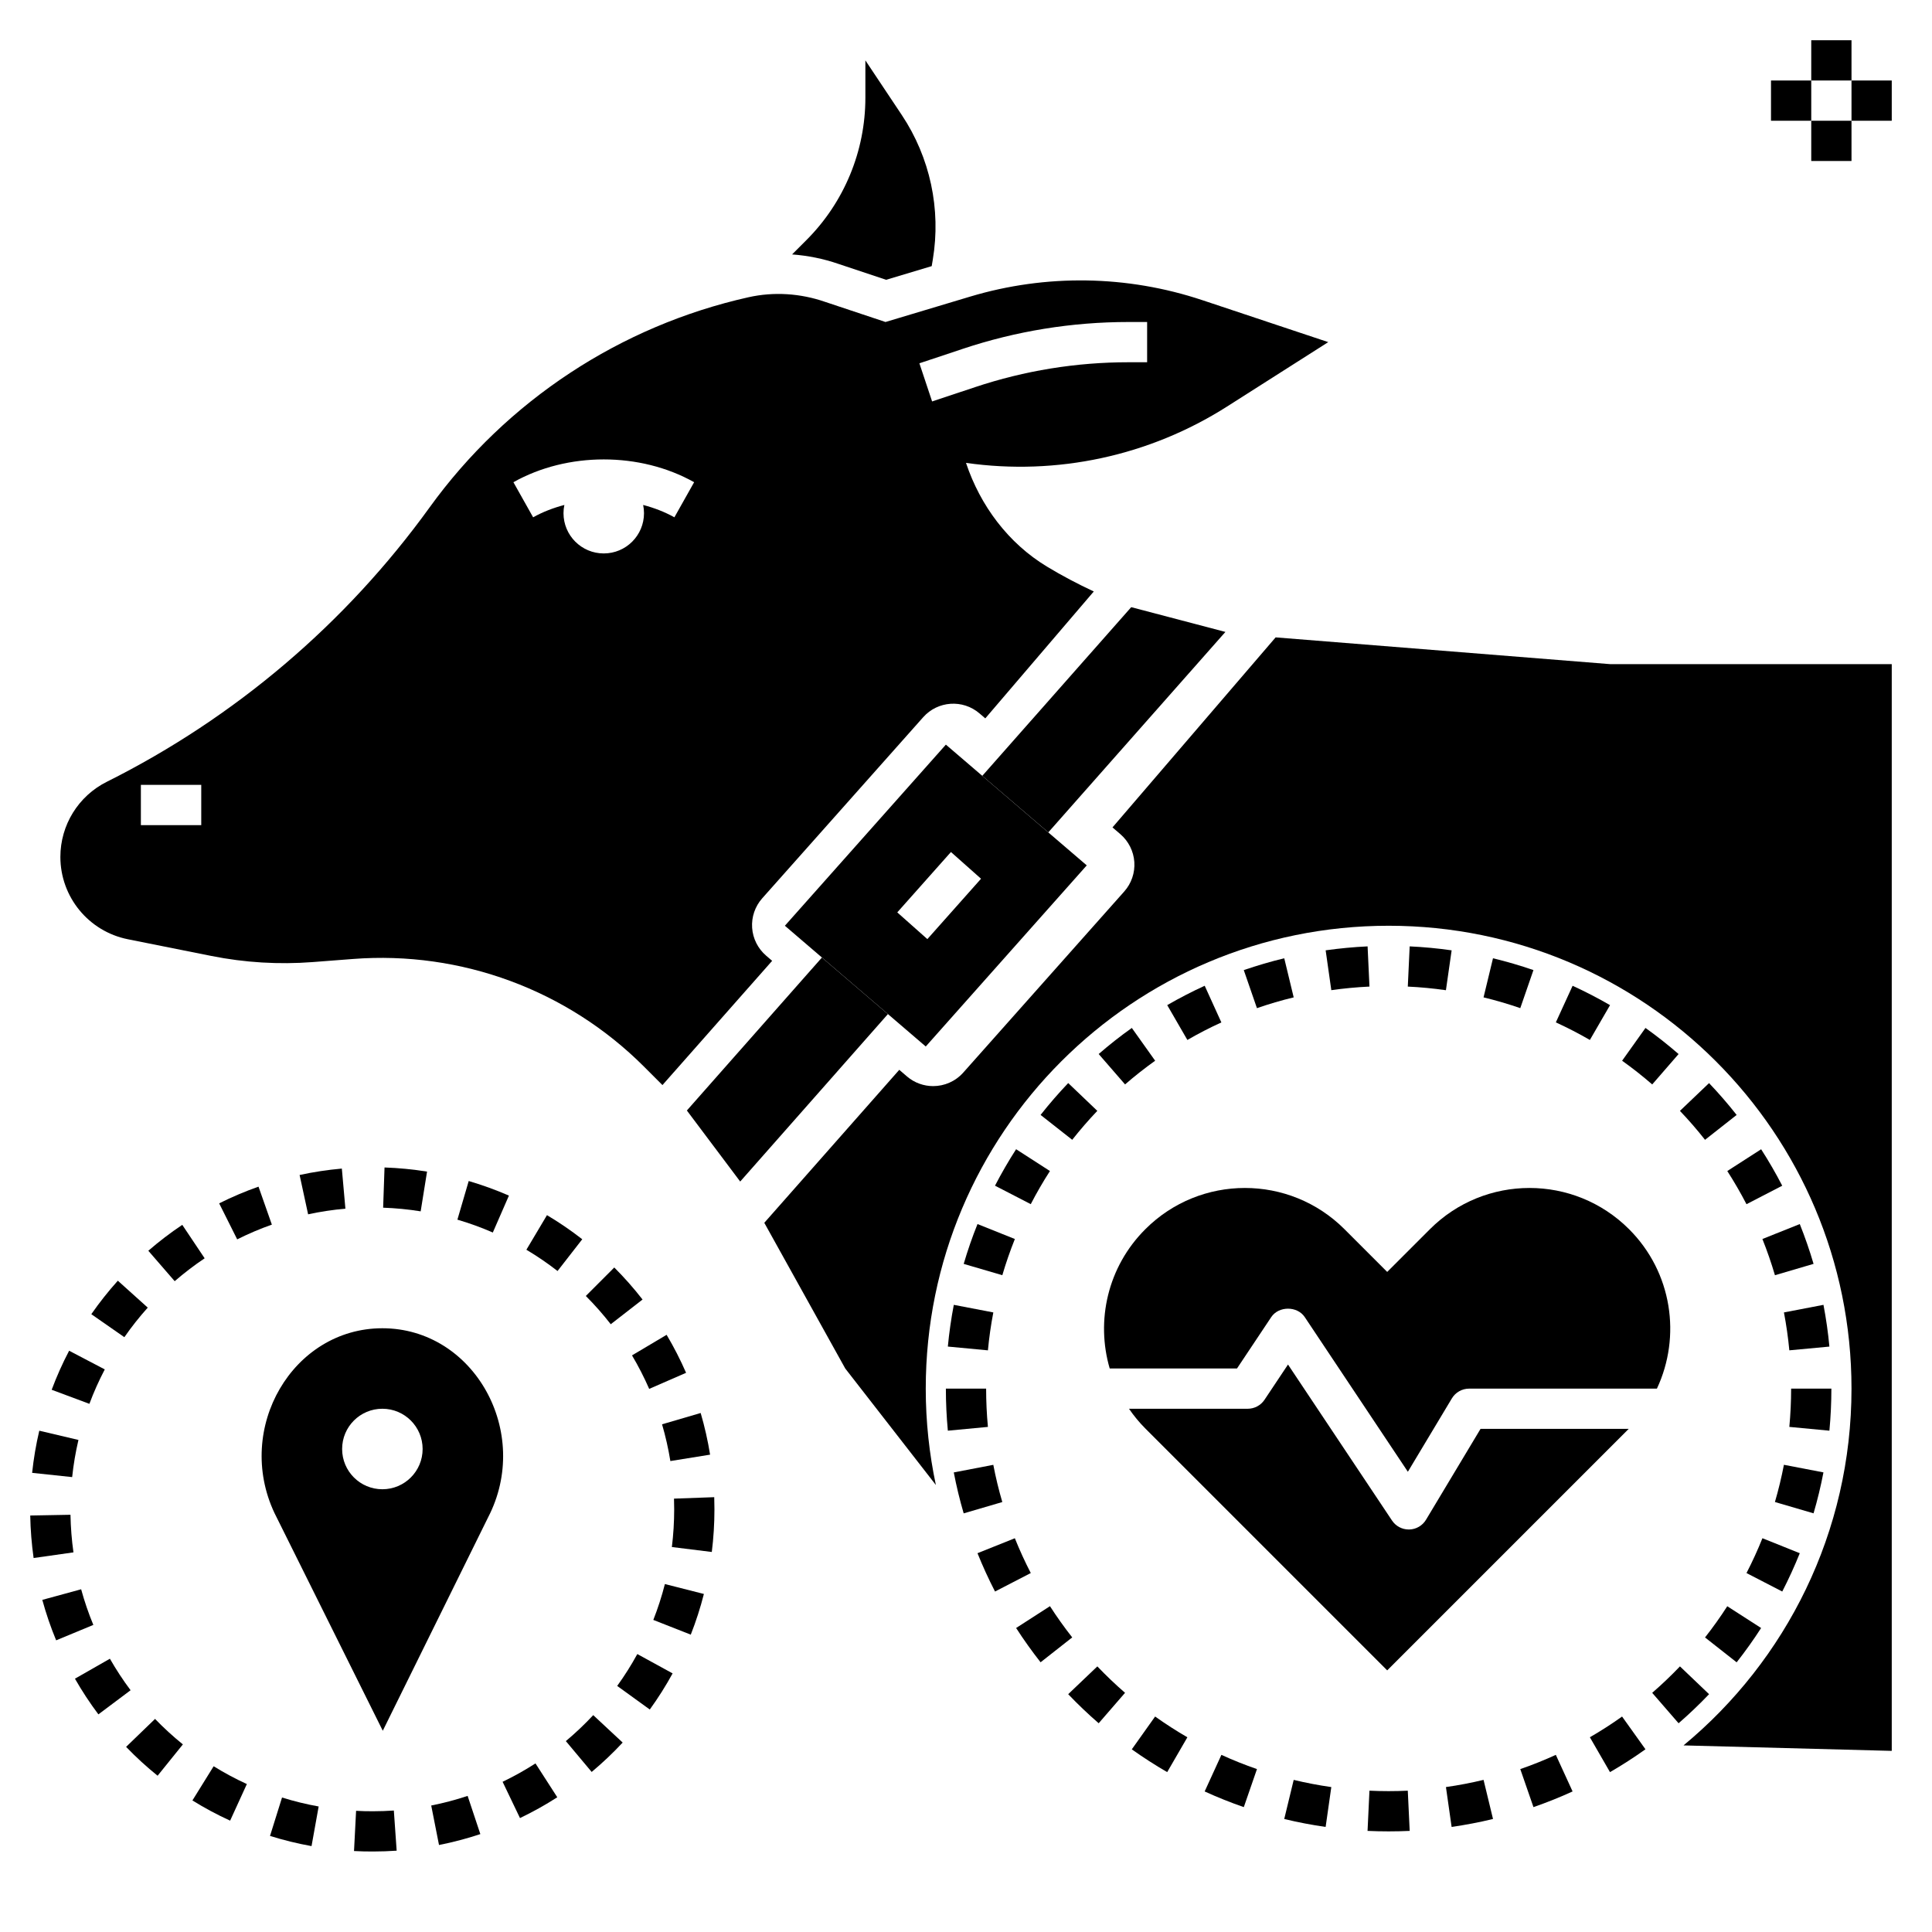 <?xml version="1.0" ?>
<svg fill="#000000" width="800px" height="800px" viewBox="0 0 96 96" id="Layer_1_1_" version="1.1" xml:space="preserve" xmlns="http://www.w3.org/2000/svg" xmlns:xlink="http://www.w3.org/1999/xlink"><path d="M87.573,61.565c0.234,0.587,0.444,1.192,0.623,1.8l1.919-0.564c-0.196-0.668-0.427-1.333-0.685-1.978L87.573,61.565z"/><path d="M88.643,65.214c0.119,0.622,0.209,1.256,0.268,1.883l1.991-0.186c-0.064-0.691-0.164-1.389-0.295-2.074L88.643,65.214z"/><path d="M85.828,58.188c0.342,0.532,0.663,1.087,0.954,1.648l1.776-0.918c-0.319-0.618-0.672-1.228-1.048-1.812L85.828,58.188z"/><path d="M83.475,55.199c0.437,0.458,0.856,0.941,1.247,1.438l1.571-1.236c-0.429-0.546-0.891-1.078-1.371-1.582L83.475,55.199z"/><path d="M91,69h-2c0,0.634-0.03,1.274-0.089,1.902l1.991,0.188C90.967,70.399,91,69.696,91,69z"/><path d="M51.219,78.164c-0.291-0.562-0.557-1.145-0.792-1.73l-1.856,0.744c0.259,0.645,0.552,1.285,0.871,1.904L51.219,78.164z"/><path d="M82.097,84.116l1.311,1.512c0.524-0.455,1.034-0.941,1.515-1.445l-1.447-1.381C83.037,83.261,82.573,83.703,82.097,84.116z"/><path d="M67.955,47.025c-0.691,0.032-1.392,0.099-2.084,0.196l0.281,1.98c0.629-0.09,1.268-0.149,1.896-0.179L67.955,47.025z"/><path d="M90.606,73.162l-1.964-0.377c-0.12,0.622-0.27,1.244-0.447,1.849l1.919,0.562C90.31,74.531,90.475,73.847,90.606,73.162z"/><path d="M64.283,49.559l-0.469-1.943c-0.678,0.163-1.354,0.361-2.011,0.588l0.654,1.891C63.053,49.888,63.667,49.707,64.283,49.559z  "/><path d="M59.861,48.982c-0.629,0.287-1.255,0.61-1.862,0.962L59,51.675c0.551-0.319,1.12-0.612,1.689-0.872L59.861,48.982z"/><path d="M72.131,47.222c-0.689-0.099-1.39-0.165-2.085-0.197l-0.093,1.998c0.631,0.029,1.268,0.09,1.894,0.18L72.131,47.222z"/><path d="M84.722,81.364l1.571,1.236c0.432-0.549,0.841-1.122,1.216-1.705l-1.682-1.082C85.487,80.343,85.115,80.864,84.722,81.364z"/><path d="M89.43,77.178l-1.856-0.744c-0.235,0.586-0.501,1.168-0.792,1.73l1.777,0.918C88.878,78.463,89.171,77.822,89.43,77.178z"/><path d="M74.186,47.616l-0.469,1.943c0.616,0.149,1.229,0.329,1.825,0.535l0.654-1.891C75.541,47.978,74.864,47.779,74.186,47.616z"/><path d="M78.142,48.983l-0.833,1.818c0.575,0.264,1.144,0.558,1.691,0.874l1.002-1.73C79.4,49.597,78.774,49.272,78.142,48.983z"/><path d="M65.87,90.779l0.282-1.98c-0.625-0.089-1.254-0.209-1.869-0.357l-0.47,1.943C64.49,90.549,65.182,90.681,65.87,90.779z"/><path d="M70.047,90.976l-0.095-1.998c-0.63,0.03-1.272,0.03-1.905,0l-0.094,1.998C68.301,90.992,68.649,91,69,91  C69.351,91,69.7,90.992,70.047,90.976z"/><path d="M83.408,52.375c-0.526-0.457-1.08-0.894-1.645-1.297l-1.161,1.629c0.514,0.366,1.017,0.763,1.496,1.178L83.408,52.375z"/><path d="M54.593,52.374l1.311,1.51c0.48-0.417,0.983-0.812,1.495-1.177l-1.159-1.629C55.675,51.479,55.121,51.915,54.593,52.374z"/><path d="M80,88.056c0.601-0.347,1.193-0.729,1.762-1.135L80.6,85.294c-0.516,0.368-1.055,0.715-1.6,1.029L80,88.056z"/><path d="M53.078,84.183c0.482,0.506,0.992,0.991,1.515,1.444l1.31-1.512c-0.475-0.412-0.939-0.854-1.377-1.313L53.078,84.183z"/><path d="M72.13,90.779c0.688-0.099,1.38-0.23,2.057-0.395l-0.47-1.943c-0.615,0.148-1.244,0.269-1.869,0.357L72.13,90.779z"/><path d="M49.441,58.916l1.777,0.918c0.29-0.561,0.61-1.115,0.953-1.646l-1.681-1.084C50.114,57.688,49.761,58.299,49.441,58.916z"/><path d="M47.098,71.09l1.991-0.188C49.03,70.274,49,69.634,49,69h-2C47,69.696,47.033,70.399,47.098,71.09z"/><path d="M47.098,66.91l1.991,0.188c0.059-0.629,0.149-1.263,0.269-1.884l-1.964-0.377C47.263,65.521,47.163,66.218,47.098,66.91z"/><path d="M62.458,87.905c-0.599-0.207-1.193-0.444-1.767-0.707l-0.832,1.818c0.632,0.289,1.286,0.551,1.945,0.779L62.458,87.905z"/><path d="M47.886,62.802l1.919,0.562c0.178-0.607,0.388-1.212,0.623-1.798l-1.856-0.744C48.312,61.467,48.082,62.133,47.886,62.802z"/><path d="M51.706,55.4l1.572,1.236c0.392-0.497,0.811-0.981,1.247-1.438l-1.446-1.381C52.599,54.32,52.137,54.853,51.706,55.4z"/><path d="M76.197,89.795c0.66-0.229,1.314-0.49,1.944-0.779l-0.833-1.818c-0.572,0.262-1.166,0.5-1.766,0.707L76.197,89.795z"/><path d="M53.278,81.362c-0.393-0.5-0.765-1.021-1.106-1.552l-1.682,1.084c0.375,0.582,0.785,1.155,1.216,1.704L53.278,81.362z"/><path d="M57.397,85.293l-1.159,1.631c0.569,0.404,1.161,0.785,1.759,1.132L59,86.325C58.456,86.01,57.917,85.662,57.397,85.293z"/><path d="M47.393,73.164c0.131,0.683,0.296,1.367,0.492,2.034l1.919-0.562c-0.178-0.606-0.328-1.229-0.447-1.849L47.393,73.164z"/><polygon points="56.21,30.17 48.81,38.55 52.09,41.36 60.89,31.4 "/><polygon points="40.84,47.58 34.13,55.18 36.78,58.71 44.12,50.39 "/><path d="M66,17l-6.259-2.086c-3.736-1.245-7.765-1.306-11.537-0.175L44,16l-3-1c-1.224-0.425-2.545-0.513-3.809-0.23  c-6.357,1.423-12.004,5.125-15.846,10.445c-4.168,5.771-9.671,10.448-16.038,13.632C3.893,39.553,3,40.998,3,42.579  c0,1.989,1.404,3.702,3.355,4.092l4.15,0.83c1.656,0.331,3.349,0.433,5.033,0.304l2.002-0.154C22.91,47.238,28.192,49.192,32,53  l0.917,0.917l5.451-6.174l-0.301-0.258c-0.407-0.35-0.657-0.848-0.694-1.383c-0.036-0.536,0.144-1.063,0.501-1.465l8-9  c0.723-0.813,1.967-0.9,2.796-0.189l0.289,0.248l5.391-6.306c-0.794-0.371-1.572-0.779-2.324-1.234C50.105,26.995,48.71,25.13,48,23  c4.517,0.645,9.116-0.347,12.966-2.796L66,17z M10,41H7v-2h3V41z M33.51,25.705c-0.479-0.269-1.005-0.47-1.552-0.614  C31.985,25.223,32,25.36,32,25.5c0,1.105-0.895,2-2,2s-2-0.895-2-2c0-0.14,0.015-0.277,0.043-0.409  c-0.547,0.144-1.073,0.345-1.552,0.614l-0.98-1.744c2.686-1.51,6.295-1.51,8.98,0L33.51,25.705z M57,18h-0.928  c-2.596,0-5.159,0.416-7.619,1.236l-2.137,0.712l-0.632-1.896l2.137-0.712c2.664-0.89,5.44-1.34,8.251-1.34H57V18z"/><path d="M54,43l-7-6l-8,9l7,6L54,43z M47.252,42.336l1.495,1.328l-2.667,3l-1.495-1.328L47.252,42.336z"/><rect height="2" width="2" x="90" y="2"/><rect height="2" width="2" x="90" y="6"/><rect height="2" width="2" x="92" y="4"/><rect height="2" width="2" x="88" y="4"/><path d="M34.976,79.203l-1.938-0.492c-0.153,0.603-0.347,1.202-0.575,1.782l1.861,0.732C34.583,80.567,34.802,79.887,34.976,79.203z  "/><path d="M3.502,75.268l-2,0.037c0.013,0.706,0.07,1.417,0.168,2.112l1.98-0.281C3.563,76.521,3.514,75.893,3.502,75.268z"/><path d="M31.404,67.348c0.318,0.535,0.605,1.095,0.854,1.665l1.833-0.799c-0.282-0.646-0.607-1.282-0.967-1.888L31.404,67.348z"/><path d="M33.422,83.15l-1.754-0.961c-0.299,0.547-0.636,1.08-1,1.584l1.62,1.172C32.701,84.374,33.083,83.77,33.422,83.15z"/><path d="M35.5,75.003c0-0.204-0.003-0.407-0.01-0.609l-1.999,0.072C33.497,74.643,33.5,74.82,33.5,75  c0,0.625-0.039,1.255-0.115,1.871l1.984,0.246C35.456,76.42,35.5,75.707,35.5,75.003z"/><path d="M30.94,86.587l-1.463-1.363c-0.423,0.454-0.881,0.889-1.361,1.29l1.284,1.533C29.943,87.593,30.461,87.102,30.94,86.587z"/><path d="M29.109,64.396c0.442,0.442,0.859,0.915,1.239,1.404l1.58-1.227c-0.431-0.555-0.903-1.091-1.405-1.592L29.109,64.396z"/><path d="M35.284,72.281c-0.113-0.699-0.27-1.396-0.468-2.07l-1.919,0.562c0.174,0.595,0.313,1.209,0.413,1.826L35.284,72.281z"/><path d="M2.79,81.507l1.848-0.766c-0.239-0.576-0.443-1.172-0.606-1.771l-1.93,0.527C2.288,80.177,2.519,80.854,2.79,81.507z"/><path d="M25.838,90.339c0.638-0.306,1.261-0.653,1.853-1.034l-1.083-1.682c-0.521,0.336-1.071,0.643-1.634,0.913L25.838,90.339z"/><path d="M27.179,60.38l-1.023,1.719c0.534,0.317,1.055,0.673,1.548,1.057l1.228-1.578C28.374,61.143,27.784,60.74,27.179,60.38z"/><path d="M21.814,91.677c0.693-0.137,1.384-0.319,2.054-0.542l-0.632-1.898c-0.59,0.197-1.199,0.357-1.809,0.478L21.814,91.677z"/><path d="M3.898,71.55l-1.946-0.459c-0.162,0.685-0.281,1.389-0.356,2.094l1.989,0.211C3.651,72.774,3.756,72.153,3.898,71.55z"/><path d="M17.694,89.979l-0.103,1.998c0.315,0.017,0.637,0.024,0.947,0.023c0.394,0,0.785-0.015,1.172-0.041l-0.14-1.995  C19.229,89.987,18.885,90,18.536,90C18.269,90.003,17.973,89.993,17.694,89.979z"/><path d="M25.288,59.409c-0.65-0.283-1.322-0.526-1.998-0.725l-0.562,1.92c0.595,0.174,1.188,0.389,1.76,0.639L25.288,59.409z"/><path d="M16.986,58.066c-0.706,0.062-1.412,0.17-2.099,0.318l0.423,1.955c0.606-0.132,1.229-0.226,1.853-0.281L16.986,58.066z"/><path d="M19.107,58.011l-0.069,1.998c0.623,0.022,1.25,0.083,1.865,0.182l0.317-1.975C20.523,58.104,19.812,58.035,19.107,58.011z"/><path d="M15.48,91.732l0.354-1.969c-0.616-0.11-1.228-0.261-1.82-0.445l-0.597,1.908C14.089,91.437,14.783,91.606,15.48,91.732z"/><path d="M10.89,59.794l0.896,1.789c0.56-0.28,1.139-0.527,1.723-0.732l-0.664-1.887C12.182,59.197,11.524,59.477,10.89,59.794z"/><path d="M2.568,69.057l1.874,0.699c0.217-0.582,0.474-1.157,0.764-1.711l-1.771-0.928C3.106,67.744,2.814,68.396,2.568,69.057z"/><path d="M7.831,88.235l1.256-1.557c-0.482-0.39-0.948-0.815-1.383-1.266l-1.438,1.389C6.757,87.312,7.284,87.794,7.831,88.235z"/><path d="M6.489,83.987c-0.374-0.498-0.719-1.025-1.028-1.566l-1.737,0.992c0.35,0.612,0.742,1.209,1.165,1.773L6.489,83.987z"/><path d="M7.342,64.975l-1.487-1.338c-0.47,0.523-0.914,1.083-1.318,1.664l1.642,1.143C6.535,65.931,6.927,65.436,7.342,64.975z"/><path d="M9.561,89.463c0.599,0.372,1.23,0.71,1.874,1.004l0.831-1.818c-0.567-0.26-1.123-0.558-1.65-0.885L9.561,89.463z"/><path d="M7.37,62.149l1.31,1.512c0.473-0.409,0.974-0.792,1.489-1.137l-1.112-1.662C8.472,61.253,7.905,61.686,7.37,62.149z"/><path d="M80.929,71h-7.362l-2.709,4.515c-0.176,0.294-0.491,0.477-0.833,0.485c-0.008,0-0.016,0-0.024,0  c-0.334,0-0.646-0.167-0.832-0.445L64,67.803l-1.168,1.752C62.646,69.833,62.334,70,62,70h-5.901  c0.237,0.344,0.504,0.673,0.81,0.979L68.929,83L80.929,71z"/><path d="M13.64,75.184L19.02,86l5.23-10.596C26.446,71.175,23.557,66,19,66h0C14.545,66,11.648,70.964,13.64,75.184z M19,70  c1.105,0,2,0.895,2,2c0,1.105-0.895,2-2,2s-2-0.895-2-2C17,70.895,17.895,70,19,70z"/><path d="M55.141,68h6.324l1.703-2.555c0.371-0.557,1.293-0.557,1.664,0l5.124,7.686l2.187-3.646C72.323,69.185,72.649,69,73,69  h9.331c1.216-2.594,0.761-5.777-1.382-7.92c-2.734-2.734-7.166-2.734-9.899,0l-2.121,2.121l-2.121-2.121  c-2.734-2.734-7.166-2.734-9.899,0C55.034,62.953,54.446,65.624,55.141,68z"/><path d="M43,4.858c0,2.652-1.054,5.196-2.929,7.071l-0.712,0.713c0.776,0.059,1.548,0.21,2.297,0.469l2.376,0.792l2.264-0.679  l0.054-0.322c0.418-2.506-0.134-5.077-1.543-7.191L43,3V4.858z"/><path d="M63.385,31.671l-8.106,9.442l0.391,0.336c0.407,0.35,0.657,0.848,0.694,1.383c0.036,0.536-0.144,1.063-0.501,1.465l-8,9  c-0.395,0.443-0.943,0.671-1.496,0.671c-0.461,0-0.924-0.158-1.301-0.481l-0.382-0.328l-6.707,7.601L42,68l4.503,5.789  C46.175,72.244,46,70.643,46,69c0-12.703,10.297-23,23-23s23,10.297,23,23c0,7.134-3.249,13.509-8.347,17.728L94,87V33H80  L63.385,31.671z"/></svg>